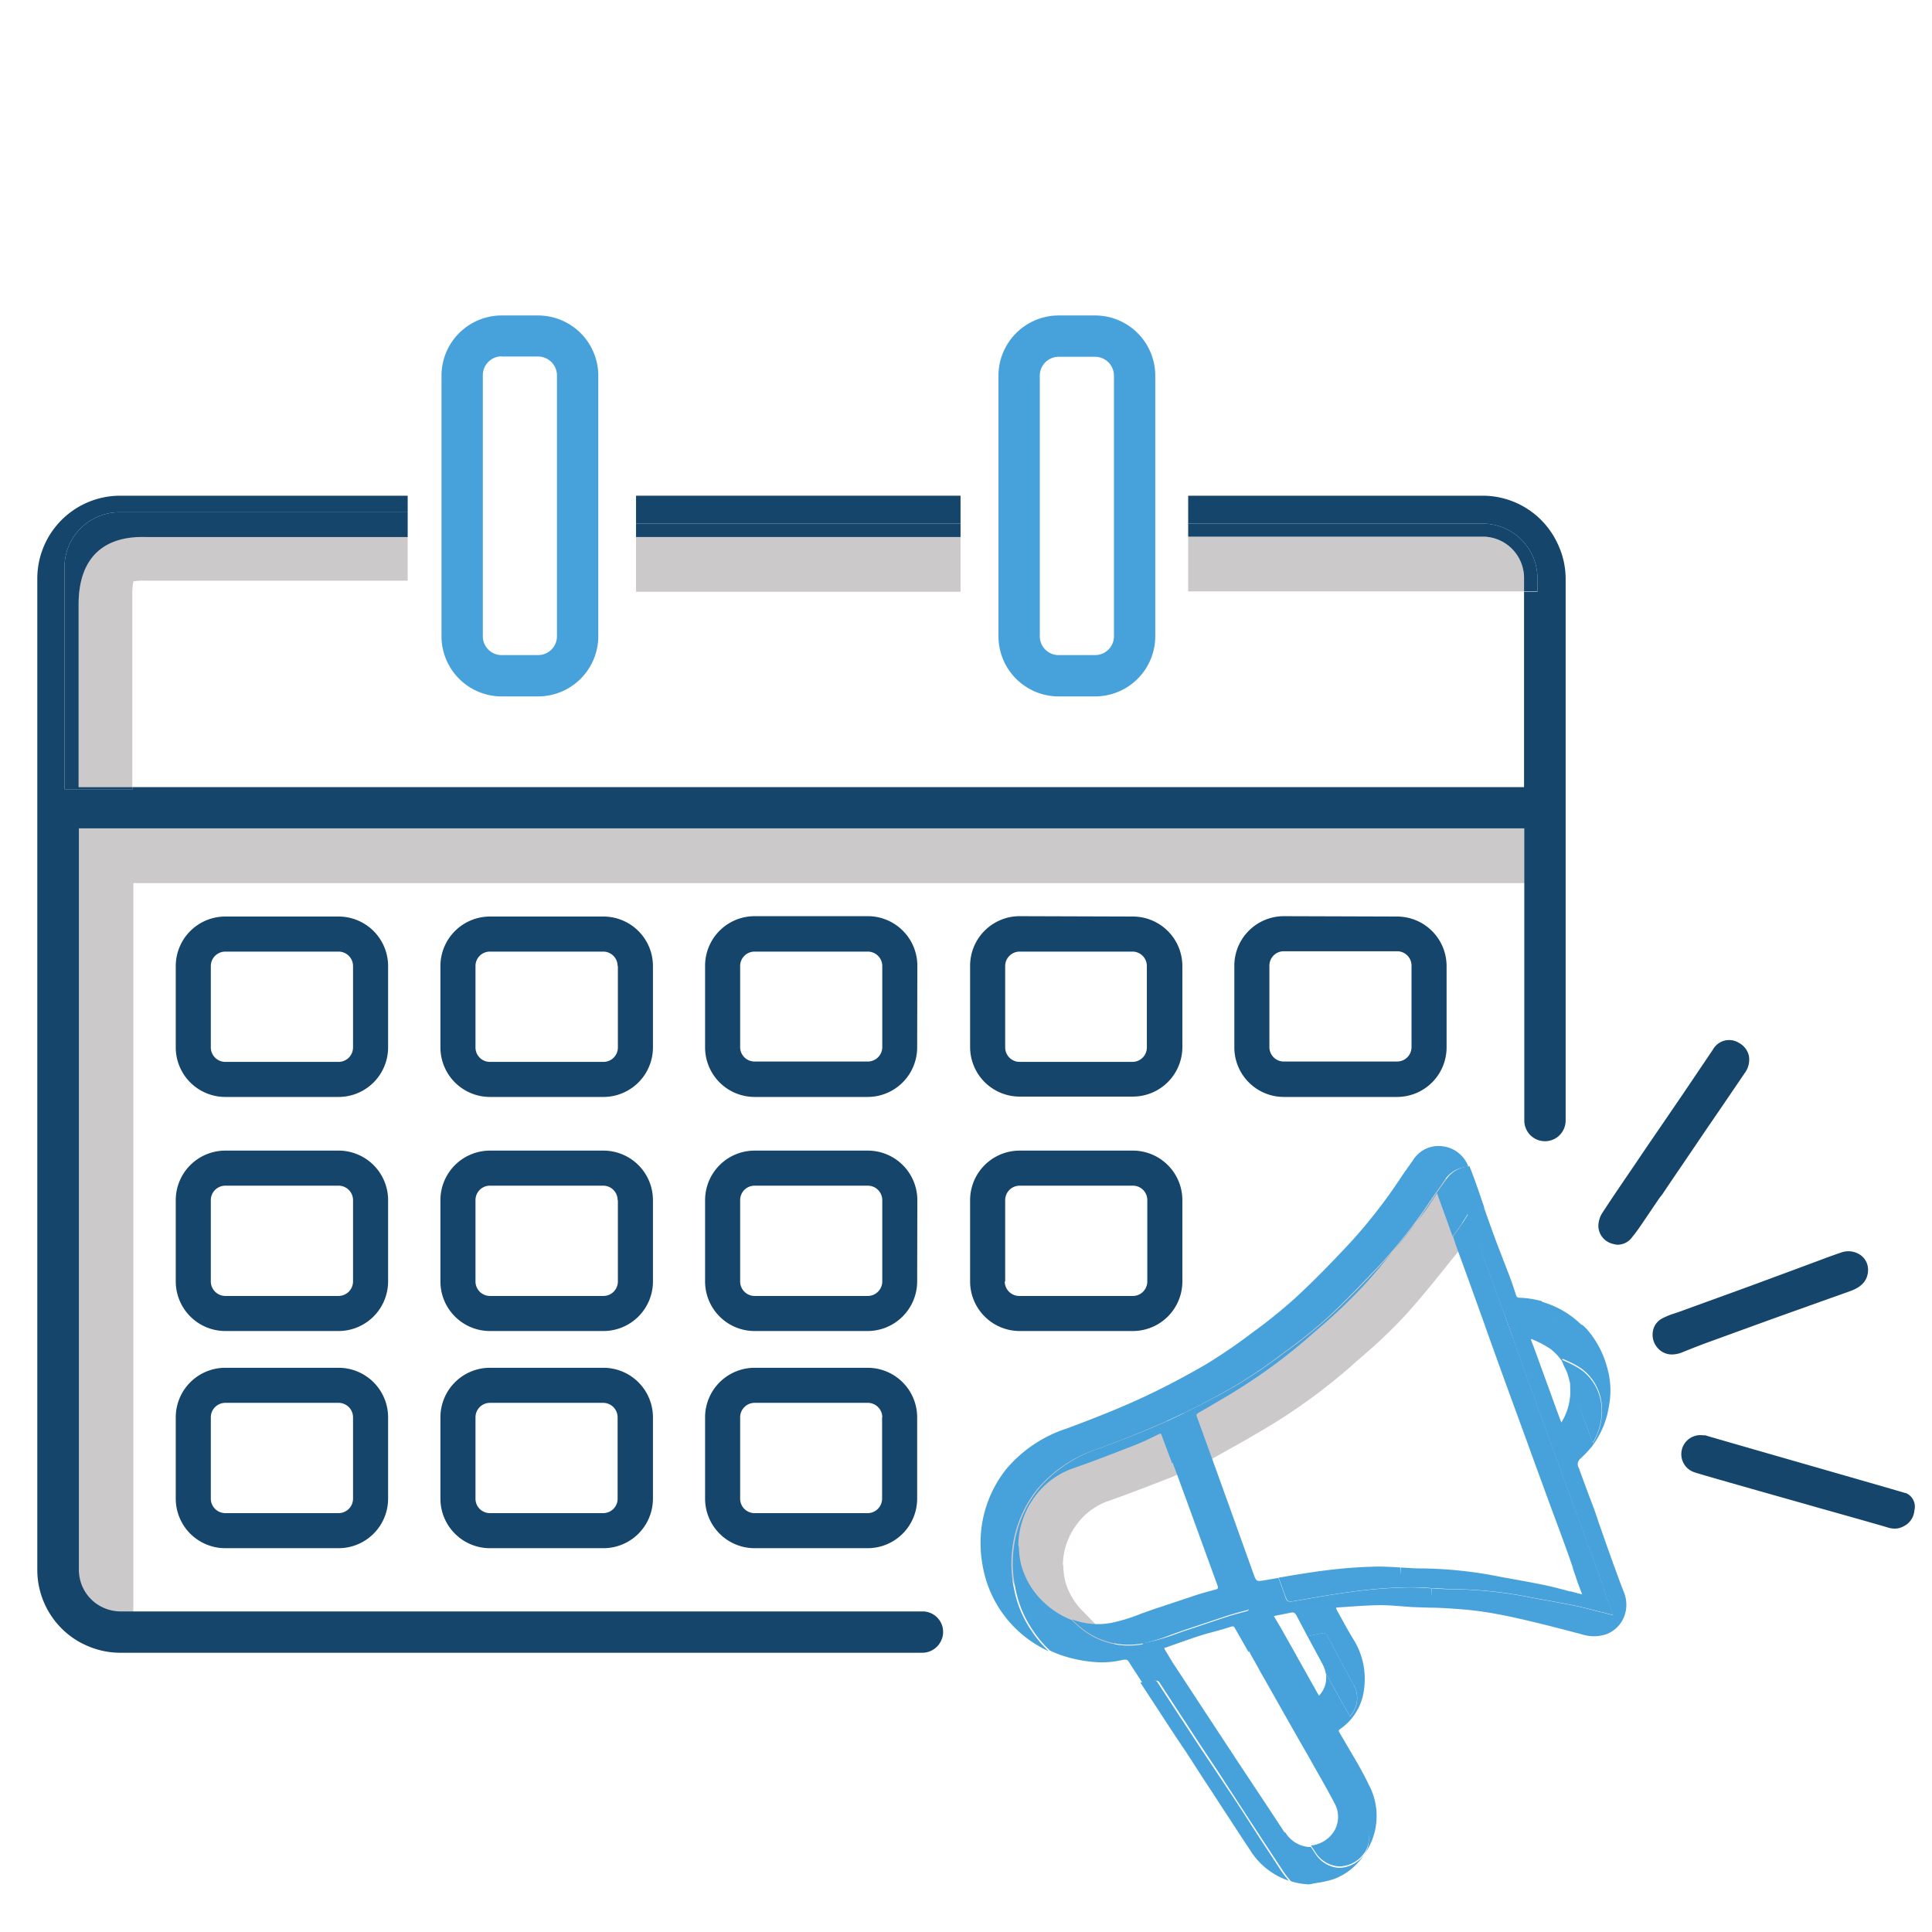 <svg id="Layer_1" data-name="Layer 1" xmlns="http://www.w3.org/2000/svg" viewBox="0 0 216 216"><defs><style>.cls-1{fill:#47a1db;}.cls-2{fill:#15456a;}.cls-3{fill:none;}.cls-4{fill:#ccc9ca;}</style></defs><path class="cls-1" d="M56.08,77.86h4.08a6.74,6.74,0,0,0,6.73-6.72V42a6.74,6.74,0,0,0-6.73-6.73H56.08A6.73,6.73,0,0,0,49.36,42V71.14A6.73,6.73,0,0,0,56.08,77.86Zm0-38h4.08A2.12,2.12,0,0,1,62.27,42V71.14a2.11,2.11,0,0,1-2.11,2.1H56.08a2.1,2.1,0,0,1-2.1-2.1V42A2.11,2.11,0,0,1,56.08,39.84Z"/><path class="cls-1" d="M118.35,77.86h4.09a6.73,6.73,0,0,0,6.72-6.72V42a6.73,6.73,0,0,0-6.72-6.73h-4.09A6.74,6.74,0,0,0,111.63,42V71.14A6.73,6.73,0,0,0,118.35,77.86Zm4.09-4.62h-4.09a2.1,2.1,0,0,1-2.1-2.1V42a2.11,2.11,0,0,1,2.1-2.11h4.09a2.11,2.11,0,0,1,2.1,2.11V71.14A2.1,2.1,0,0,1,122.44,73.24Z"/><path class="cls-2" d="M43.39,108a5.54,5.54,0,0,0-5.54-5.53H25.19A5.54,5.54,0,0,0,19.65,108v9.11a5.54,5.54,0,0,0,5.54,5.53H37.85a5.54,5.54,0,0,0,5.54-5.53Zm-3.92,0v9.11a1.62,1.62,0,0,1-1.62,1.61H25.19a1.62,1.62,0,0,1-1.62-1.61V108a1.62,1.62,0,0,1,1.62-1.61H37.85A1.62,1.62,0,0,1,39.47,108Z"/><path class="cls-2" d="M73,108a5.54,5.54,0,0,0-5.53-5.53H54.77A5.54,5.54,0,0,0,49.24,108v9.11a5.54,5.54,0,0,0,5.53,5.53H67.44A5.54,5.54,0,0,0,73,117.07Zm-3.92,0v9.11a1.61,1.61,0,0,1-1.61,1.61H54.77a1.61,1.61,0,0,1-1.61-1.61V108a1.61,1.61,0,0,1,1.61-1.61H67.44A1.61,1.61,0,0,1,69.05,108Z"/><path class="cls-2" d="M102.56,108A5.54,5.54,0,0,0,97,102.43H84.36A5.54,5.54,0,0,0,78.83,108v9.11a5.54,5.54,0,0,0,5.53,5.53H97a5.54,5.54,0,0,0,5.54-5.53Zm-3.92,0v9.11A1.62,1.62,0,0,1,97,118.68H84.36a1.61,1.61,0,0,1-1.61-1.61V108a1.61,1.61,0,0,1,1.61-1.61H97A1.62,1.62,0,0,1,98.64,108Z"/><path class="cls-2" d="M114,102.43a5.54,5.54,0,0,0-5.54,5.53v9.11A5.54,5.54,0,0,0,114,122.6h12.66a5.54,5.54,0,0,0,5.53-5.53V108a5.54,5.54,0,0,0-5.53-5.53ZM128.22,108v9.11a1.61,1.61,0,0,1-1.61,1.61H114a1.62,1.62,0,0,1-1.62-1.61V108a1.62,1.62,0,0,1,1.62-1.61h12.66A1.61,1.61,0,0,1,128.22,108Z"/><path class="cls-2" d="M143.53,102.43A5.54,5.54,0,0,0,138,108v9.11a5.54,5.54,0,0,0,5.53,5.53H156.2a5.54,5.54,0,0,0,5.53-5.53V108a5.54,5.54,0,0,0-5.53-5.53Zm0,3.92H156.2a1.61,1.61,0,0,1,1.61,1.61v9.11a1.61,1.61,0,0,1-1.61,1.61H143.53a1.61,1.61,0,0,1-1.61-1.61V108A1.61,1.61,0,0,1,143.53,106.35Z"/><path class="cls-2" d="M43.39,134.17a5.54,5.54,0,0,0-5.54-5.53H25.19a5.54,5.54,0,0,0-5.54,5.53v9.1a5.55,5.55,0,0,0,5.54,5.54H37.85a5.55,5.55,0,0,0,5.54-5.54Zm-3.92,0v9.1a1.63,1.63,0,0,1-1.62,1.62H25.19a1.63,1.63,0,0,1-1.62-1.62v-9.1a1.62,1.62,0,0,1,1.62-1.61H37.85A1.62,1.62,0,0,1,39.47,134.17Z"/><path class="cls-2" d="M73,134.17a5.54,5.54,0,0,0-5.53-5.53H54.77a5.54,5.54,0,0,0-5.53,5.53v9.1a5.54,5.54,0,0,0,5.53,5.54H67.44A5.54,5.54,0,0,0,73,143.27Zm-3.92,0v9.1a1.62,1.62,0,0,1-1.61,1.62H54.77a1.62,1.62,0,0,1-1.61-1.62v-9.1a1.61,1.61,0,0,1,1.61-1.61H67.44A1.61,1.61,0,0,1,69.05,134.17Z"/><path class="cls-2" d="M102.56,134.17A5.54,5.54,0,0,0,97,128.64H84.36a5.54,5.54,0,0,0-5.53,5.53v9.1a5.54,5.54,0,0,0,5.53,5.54H97a5.55,5.55,0,0,0,5.54-5.54Zm-3.92,0v9.1A1.63,1.63,0,0,1,97,144.89H84.36a1.62,1.62,0,0,1-1.61-1.62v-9.1a1.61,1.61,0,0,1,1.61-1.61H97A1.62,1.62,0,0,1,98.64,134.17Z"/><path class="cls-2" d="M114,148.81h12.66a5.54,5.54,0,0,0,5.53-5.54v-9.1a5.54,5.54,0,0,0-5.53-5.53H114a5.54,5.54,0,0,0-5.54,5.53v9.1A5.55,5.55,0,0,0,114,148.81Zm-1.62-5.54v-9.1a1.62,1.62,0,0,1,1.62-1.61h12.66a1.61,1.61,0,0,1,1.61,1.61v9.1a1.62,1.62,0,0,1-1.61,1.62H114A1.63,1.63,0,0,1,112.33,143.27Z"/><path class="cls-2" d="M37.85,152.92H25.19a5.54,5.54,0,0,0-5.54,5.53v9.11a5.54,5.54,0,0,0,5.54,5.53H37.85a5.54,5.54,0,0,0,5.54-5.53v-9.11A5.54,5.54,0,0,0,37.85,152.92Zm1.62,5.53v9.11a1.62,1.62,0,0,1-1.62,1.61H25.19a1.62,1.62,0,0,1-1.62-1.61v-9.11a1.62,1.62,0,0,1,1.62-1.61H37.85A1.62,1.62,0,0,1,39.47,158.45Z"/><path class="cls-2" d="M67.44,152.92H54.77a5.54,5.54,0,0,0-5.53,5.53v9.11a5.54,5.54,0,0,0,5.53,5.53H67.44A5.54,5.54,0,0,0,73,167.56v-9.11A5.54,5.54,0,0,0,67.44,152.92Zm1.61,5.53v9.11a1.61,1.61,0,0,1-1.61,1.61H54.77a1.61,1.61,0,0,1-1.61-1.61v-9.11a1.62,1.62,0,0,1,1.61-1.61H67.44A1.62,1.62,0,0,1,69.05,158.45Z"/><path class="cls-2" d="M97,152.92H84.36a5.54,5.54,0,0,0-5.53,5.53v9.11a5.54,5.54,0,0,0,5.53,5.53H97a5.54,5.54,0,0,0,5.54-5.53v-9.11A5.54,5.54,0,0,0,97,152.92Zm1.62,5.53v9.11A1.62,1.62,0,0,1,97,169.17H84.36a1.61,1.61,0,0,1-1.61-1.61v-9.11a1.62,1.62,0,0,1,1.61-1.61H97A1.62,1.62,0,0,1,98.64,158.45Z"/><path class="cls-2" d="M13.43,60h2.89C8,58.89,8.79,62.46,8.79,67.57V64.68A4.64,4.64,0,0,1,13.43,60Z"/><path class="cls-3" d="M142.94,176.29c1.71-.3,3.46-.59,5.19-.81a54.45,54.45,0,0,1,5.66-.43c.93,0,1.88,0,2.79.1l0,.86.05-.86c.71,0,1.43.09,2.14.1a46.8,46.8,0,0,1,8.61.87c.75.15,1.49.28,2.24.41,1.09.2,2.17.4,3.23.62.9.2,1.8.44,2.66.67l.11,0c.42.12.83.23,1.25.33h0l-.08-.22-.41-1.09c-.18-.52-.35-1-.53-1.55l0-.08c-.28-.83-.57-1.65-.87-2.48-.44-1.21-.89-2.42-1.34-3.63-.37-1-.74-2-1.1-3q-.93-2.52-1.84-5.05l-1.92-5.25-1.09-3-1.37-3.81-.39-1.11-1.47-4.09c-.39-1.09-.79-2.18-1.19-3.27-.29-.77-.57-1.54-.85-2.31l0-.08-1.2,1.48-.12.16c-1.69,2.11-3.44,4.29-5.29,6.33a63.37,63.37,0,0,1-4.84,4.59l-.83.73a62.66,62.66,0,0,1-8.23,6.13c-1,.66-2.11,1.28-3.14,1.88l-.18.1"/><path class="cls-3" d="M124.3,181.4a19.45,19.45,0,0,0,3.24-1l1.4-.5,1.69-.56.3-.1,2.76-.92c.64-.21,1.3-.39,1.94-.56l.3-.08s.19-.06.22-.12a.41.41,0,0,0,0-.27l-1.71-4.7-1.38-3.8-1.62-4.42c-.12-.32-.24-.63-.35-.94l-.63.27-.15.06c-2.19.85-4.44,1.73-6.7,2.52a8.84,8.84,0,0,0-4.39,3.2,9.33,9.33,0,0,0-1.86,5.42c0,.25.06.45.08.66a9.25,9.25,0,0,0,.25,1.56,9,9,0,0,0,2.2,3.86A8.08,8.08,0,0,0,124.3,181.4Z"/><path class="cls-3" d="M146.17,182.92l-.11,0a.39.39,0,0,0-.17.06h0s0,.05.1.17l.2.33c.16.26.32.53.47.8l1.53,2.74,0,.05a3.43,3.43,0,0,0-.35-1C147.35,185.1,146.76,184,146.17,182.92Z"/><path class="cls-3" d="M175.5,154.28a5.58,5.58,0,0,0-.62-1.67l.46,1.23Z"/><path class="cls-3" d="M137.61,185.06c-.83.27-1.65.56-2.45.84l-1.38.49a.91.91,0,0,0-.17.08h0s0,.05.08.13c.17.26.32.52.47.78s.29.48.44.71q3.27,5,6.56,10c.86,1.3,1.72,2.59,2.57,3.89l2.81,4.24a3.46,3.46,0,0,0,2.62-1.66,3.12,3.12,0,0,0,0-3.09c-1-1.87-2.05-3.73-3.08-5.53-.46-.79-.91-1.57-1.36-2.37l-.92-1.62q-1.43-2.53-2.87-5.06c-.37-.65-.74-1.3-1.12-2l-.1-.19-.16-.26-.32.09C138.7,184.74,138.15,184.89,137.61,185.06Z"/><polygon class="cls-4" points="171.1 149.66 171.1 149.66 171.1 149.66 171.1 149.66"/><path class="cls-4" d="M131.31,159.88a1.75,1.75,0,0,0-.93-1.08l-.19-.09-.21,0a2.08,2.08,0,0,0-1.18.24,25.25,25.25,0,0,1-2.39,1.1l-.15.06c-2.17.85-4.42,1.72-6.65,2.51a10.29,10.29,0,0,0-5.11,3.72,10.8,10.8,0,0,0-2.14,6.27v.25c0,.22,0,.41.08.63a9.91,9.91,0,0,0,3.52,6.91,11.09,11.09,0,0,0,3.35,2l6.28,2.38L120.93,180a7.57,7.57,0,0,1-1.84-3.22,8.45,8.45,0,0,1-.2-1.31v-.08c0-.16,0-.32-.06-.5a7.78,7.78,0,0,1,1.56-4.47,7.44,7.44,0,0,1,3.68-2.66c2.32-.82,4.67-1.74,6.74-2.54l.15-.06.48-.21,1.51-.64-.8-2.16C131.87,161.37,131.58,160.63,131.31,159.88Z"/><path class="cls-4" d="M161.05,130.1l-2,3.06a20.83,20.83,0,0,1-1.24,1.79l-1.35,1.68c-1.68,2.09-3.41,4.25-5.23,6.25a58.66,58.66,0,0,1-4.72,4.47l-.83.74a61.53,61.53,0,0,1-8,6c-1,.63-2,1.24-3.09,1.85l-1.24.72a1.76,1.76,0,0,0-.92,2.19L133.9,164l5.6-3.14c1-.6,2.13-1.23,3.19-1.9a64.89,64.89,0,0,0,8.42-6.27l.83-.74a60.8,60.8,0,0,0,5-4.71c1.89-2.07,3.65-4.27,5.35-6.4l1.85-2.29Z"/><path class="cls-1" d="M139,202.65l-.84-1.29L136,198.11l-2-3c-.59-.9-1.18-1.8-1.76-2.7l-.1-.14c-.91-1.38-1.81-2.77-2.71-4.15-.14-.23-.25-.23-.34-.23a1,1,0,0,0-.27,0c-.48.1-.91.17-1.33.22.4.6.79,1.2,1.18,1.81l.1.14,1.76,2.7c.66,1,1.31,2,2,3l2.1,3.25.85,1.29c1.42,2.18,2.84,4.37,4.28,6.54a8.11,8.11,0,0,0,4.34,3.43,10.07,10.07,0,0,1-.87-1.12C141.82,207,140.39,204.83,139,202.65Z"/><path class="cls-1" d="M115.37,182.39a12.44,12.44,0,0,1-2-4.75,13.45,13.45,0,0,1-.19-4.54,13.13,13.13,0,0,1,2.78-6.6,14.93,14.93,0,0,1,6.71-4.5c3.31-1.22,5.94-2.29,8.3-3.37s4.8-2.36,7.29-3.81a59,59,0,0,0,5.18-3.54,58,58,0,0,0,4.84-3.86c2.08-1.91,4.05-4,5.88-5.9A58.47,58.47,0,0,0,160,134.1c.47-.7,1-1.39,1.45-2.08a3.34,3.34,0,0,1,2.72-1.58,3.51,3.51,0,0,0-2.93-2.29,3.34,3.34,0,0,0-3.26,1.56c-.48.69-1,1.38-1.45,2.08a58.48,58.48,0,0,1-5.83,7.42c-1.83,1.94-3.81,4-5.88,5.9A58,58,0,0,1,140,149a60.58,60.58,0,0,1-5.18,3.54c-2.5,1.45-4.95,2.73-7.3,3.81s-5,2.15-8.29,3.37a14.82,14.82,0,0,0-6.71,4.5,13.23,13.23,0,0,0-2.79,6.6,14,14,0,0,0,.19,4.54,12.93,12.93,0,0,0,7.33,9.25A12.3,12.3,0,0,1,115.37,182.39Z"/><path class="cls-1" d="M132.41,182.24l1.69-.56.29-.1,2.76-.92c.65-.21,1.31-.39,1.95-.56l.29-.08c.06,0,.19-.06.22-.12a.39.39,0,0,0,0-.27l-1.71-4.7-1.39-3.8c-.54-1.48-1.07-2.95-1.62-4.42-.21-.59-.43-1.17-.65-1.75-.28-.75-.57-1.5-.84-2.26-.07-.19-.12-.22-.13-.22s-.07,0-.3.09c-.59.3-1.23.6-1.89.89.11.31.23.62.35.94l1.62,4.42,1.38,3.8,1.71,4.7a.41.41,0,0,1,0,.27c0,.06-.17.1-.22.12l-.3.08c-.64.17-1.3.35-1.94.56l-2.76.92-.3.1-1.69.56-1.4.5a19.45,19.45,0,0,1-3.24,1,8.08,8.08,0,0,1-4.45-.39,7.27,7.27,0,0,0,.57.54,8.43,8.43,0,0,0,7.35,2.16,20,20,0,0,0,3.24-1Z"/><path class="cls-1" d="M173.31,147.45a10.6,10.6,0,0,1,3.59.76,10.36,10.36,0,0,0-4.56-2.68c.18.49.36,1,.54,1.55C173,147.38,173.05,147.44,173.31,147.45Z"/><path class="cls-1" d="M163.28,140.62c.4,1.09.8,2.18,1.19,3.27l1.47,4.09.39,1.11,1.37,3.81,1.09,3,1.92,5.25q.91,2.53,1.84,5.05c.36,1,.73,2,1.1,3,.45,1.21.9,2.42,1.34,3.63.3.83.59,1.65.87,2.48l0,.08c.18.51.35,1,.53,1.55l.41,1.09.08.22h0c-.42-.1-.83-.21-1.25-.33l-.11,0c-.86-.23-1.76-.47-2.66-.67-1.06-.22-2.14-.42-3.23-.62-.75-.13-1.49-.26-2.24-.41a46.8,46.8,0,0,0-8.61-.87c-.71,0-1.43-.06-2.14-.1l-.05.86,0-.86c-.91-.06-1.86-.12-2.79-.1a54.45,54.45,0,0,0-5.66.43c-1.73.22-3.48.51-5.19.81.23.61.45,1.23.68,1.85.31.87.32.89,1.27.72l.43-.07c2.06-.36,4.18-.74,6.28-1a54.47,54.47,0,0,1,5.65-.43c.94,0,1.88,0,2.8.1v.86l.06-.86c.7,0,1.43.09,2.14.1a46.89,46.89,0,0,1,8.61.87c.74.15,1.49.28,2.23.41,1.09.2,2.18.4,3.24.62.9.2,1.79.44,2.66.67l.11,0c.41.12.83.23,1.24.33h0l-.08-.22c-.15-.39-.28-.74-.4-1.09l-.54-1.55,0-.08c-.29-.83-.57-1.65-.87-2.48-.44-1.21-.9-2.42-1.35-3.63-.36-1-.73-2-1.09-3-.62-1.68-1.23-3.36-1.85-5.05l-1.91-5.25c-.37-1-.73-2-1.09-3-.46-1.27-.92-2.54-1.37-3.81l-.4-1.11c-.49-1.36-1-2.73-1.46-4.09l-1.2-3.27c-.28-.77-.56-1.54-.85-2.31L165,138c-.27-.76-.55-1.52-.83-2.29-.1.17-.21.33-.31.49l-.05.08a20.9,20.9,0,0,1-1.34,1.91l0,0,0,.08C162.71,139.08,163,139.85,163.28,140.62Z"/><polygon class="cls-1" points="174.56 151.97 174.56 151.97 174.56 151.97 174.56 151.97"/><path class="cls-1" d="M139.84,185c.38.65.75,1.3,1.12,2q1.44,2.52,2.87,5.06l.92,1.62c.45.8.9,1.58,1.36,2.37,1,1.8,2.1,3.66,3.08,5.53a3.12,3.12,0,0,1,0,3.09,3.46,3.46,0,0,1-2.62,1.66c.19.3.39.59.58.88a3.37,3.37,0,0,0,2.58,1.46,3.51,3.51,0,0,0,2.92-1.69,3.1,3.1,0,0,0,0-3.09c-1-1.87-2.05-3.73-3.08-5.53-.45-.79-.91-1.57-1.36-2.37l-.92-1.62q-1.42-2.53-2.86-5.06l-1.12-2-.11-.19c-.55-1-1.11-1.92-1.66-2.89a.56.56,0,0,0-.14-.19.45.45,0,0,0-.24,0c-.53.18-1.07.33-1.58.47l.16.26Z"/><path class="cls-1" d="M176.94,158.26c.37,1,.74,2,1.12,3.05a6.64,6.64,0,0,0,1-3.32v-.07a5.63,5.63,0,0,0-2.21-4.72,10.08,10.08,0,0,0-1.85-1l-.28-.13-.08,0a.22.22,0,0,0,0,.1l.2.53a5.58,5.58,0,0,1,.62,1.67Z"/><path class="cls-1" d="M147.92,182.57l-.56.11-1.19.24c.59,1.11,1.18,2.18,1.7,3.15a3.43,3.43,0,0,1,.35,1c.86,1.53,1.71,3.06,2.58,4.59a1,1,0,0,0,.13.21l.16-.19a3,3,0,0,0,.25-3.32c-.88-1.62-1.92-3.53-2.9-5.42C148.28,182.65,148.15,182.56,147.92,182.57Z"/><path class="cls-1" d="M146.35,210.66l.09,0,.8-.15a11,11,0,0,0,1.92-.44,6.88,6.88,0,0,0,3.31-2.66,7.39,7.39,0,0,0,.58-7.84c-.68-1.44-1.51-2.83-2.31-4.18l-.07-.12c-.29-.49-.58-1-.86-1.47-.19-.31-.19-.34.1-.55a6.26,6.26,0,0,0,2.6-4.46,8.33,8.33,0,0,0-1.26-5.61c-.44-.72-.85-1.48-1.26-2.21l-.48-.87a3.57,3.57,0,0,1-.15-.34h0a.67.67,0,0,1,.29-.05l1.16-.08c1.16-.08,2.35-.16,3.53-.17.71,0,1.44.05,2.16.11l1.35.1,2,.07c1,0,2,.07,3,.14a36.89,36.89,0,0,1,4,.48c1.68.29,3.36.68,4.93,1.06s3.14.79,5,1.28a4.42,4.42,0,0,0,2.83,0,3.46,3.46,0,0,0,1.93-1.86,3.68,3.68,0,0,0,0-2.86c-.35-.89-.68-1.8-1-2.68l-.14-.37-.84-2.36c-.34-1-.69-1.92-1-2.88s-.7-1.91-1.05-2.86-.67-1.81-1-2.72a.79.79,0,0,1,.15-1,14.37,14.37,0,0,0,1.31-1.38,10,10,0,0,0,1.93-4.63,9.29,9.29,0,0,0-.26-4.36,10.65,10.65,0,0,0-2.19-4.09c-.16-.18-.33-.33-.49-.49a10.6,10.6,0,0,0-3.59-.76c-.26,0-.34-.07-.43-.37-.18-.54-.36-1.06-.54-1.55a10.62,10.62,0,0,0-2.49-.39c-.27,0-.34-.07-.44-.37-.32-1-.67-2-.95-2.68-.19-.51-.39-1-.59-1.54l-.05-.13c-.3-.77-.6-1.54-.88-2.31-.36-1-.72-2-1.07-3l0-.1c-.51-1.46-1-3-1.6-4.46a.93.93,0,0,0,0-.1,3.34,3.34,0,0,0-2.72,1.58c-.49.69-1,1.38-1.45,2.08a58.47,58.47,0,0,1-5.84,7.42c-1.83,1.94-3.8,4-5.88,5.9a58,58,0,0,1-4.84,3.86,59,59,0,0,1-5.18,3.54c-2.49,1.45-5,2.73-7.29,3.81s-5,2.15-8.3,3.37a14.93,14.93,0,0,0-6.71,4.5,13.13,13.13,0,0,0-2.78,6.6,13.45,13.45,0,0,0,.19,4.54,12.44,12.44,0,0,0,2,4.75,12.3,12.3,0,0,0,1.87,2.19c.39.18.79.35,1.21.5a15.54,15.54,0,0,0,3.66.77,10.1,10.1,0,0,0,3.32-.25,1,1,0,0,1,.26,0c.1,0,.2,0,.35.23.5.78,1,1.56,1.52,2.34.42,0,.85-.12,1.33-.22a1,1,0,0,1,.27,0c.09,0,.2,0,.34.23.9,1.38,1.8,2.77,2.71,4.15l.1.14c.58.9,1.17,1.8,1.76,2.7l2,3,2.11,3.25.84,1.29c1.42,2.18,2.85,4.37,4.29,6.54a10.07,10.07,0,0,0,.87,1.12,7.77,7.77,0,0,0,2.12.35Zm5-22.28a3,3,0,0,1-.25,3.32l-.16.19a1,1,0,0,1-.13-.21c-.87-1.53-1.72-3.06-2.58-4.59a2.87,2.87,0,0,1-.6,2.3,2,2,0,0,1-.16.19,1.73,1.73,0,0,1-.13-.21c-.87-1.55-1.74-3.09-2.6-4.64L143.2,182l-.48-.8-.19-.33c-.08-.12-.09-.17-.1-.17h0a.39.39,0,0,1,.17-.06l1.3-.26.55-.11c.23,0,.36.08.52.39l1.2,2.27,1.19-.24.56-.11c.23,0,.36.08.52.39C149.42,184.85,150.46,186.76,151.34,188.38ZM174.56,152Zm1,3.65v.07a6.63,6.63,0,0,1-1,3.32c-.38-1-.75-2-1.12-3.05l-1.61-4.42c-.21-.59-.43-1.17-.66-1.76l0-.1.08,0,.29.13a10.34,10.34,0,0,1,1.84,1,6,6,0,0,1,1.49,1.72l-.2-.53a.22.22,0,0,1,0-.1l.08,0,.28.13a10.08,10.08,0,0,1,1.85,1,5.63,5.63,0,0,1,2.21,4.72V158a6.64,6.64,0,0,1-1,3.32c-.38-1-.75-2-1.12-3.05l-1.44-4m-4.4-4.63ZM137.29,168c-.51-1.39-1-2.79-1.51-4.18l-.07-.19q-.94-2.61-1.9-5.24c-.06-.17-.1-.27.24-.47l1.06-.61.17-.1c1-.6,2.11-1.22,3.14-1.88a62,62,0,0,0,8.23-6.13l.84-.73a61.44,61.44,0,0,0,4.83-4.59c1.86-2,3.61-4.22,5.3-6.33l.12-.16,1.22-1.51a23,23,0,0,0,1.33-1.91l.05-.08.32-.49c.28.77.55,1.53.83,2.29s.6,1.69.91,2.53l0,0a20.9,20.9,0,0,0,1.34-1.91l.05-.08c.1-.16.21-.32.31-.49.28.77.56,1.53.83,2.29l.94,2.61c.29.77.57,1.54.85,2.31l1.2,3.27c.49,1.36,1,2.73,1.46,4.09l.4,1.11c.45,1.27.91,2.54,1.37,3.81.36,1,.72,2,1.09,3l1.91,5.25c.62,1.69,1.23,3.37,1.85,5.05.36,1,.73,2,1.09,3,.45,1.21.91,2.42,1.35,3.63.3.83.58,1.65.87,2.48l0,.08.54,1.55c.12.35.25.7.4,1.09l.08.22h0c-.41-.1-.83-.21-1.24-.33l-.11,0c-.87-.23-1.76-.47-2.66-.67-1.06-.22-2.15-.42-3.24-.62-.74-.13-1.49-.26-2.23-.41a46.89,46.89,0,0,0-8.61-.87c-.71,0-1.44-.06-2.14-.1l-.06.86v-.86c-.92-.06-1.86-.12-2.8-.1a54.47,54.47,0,0,0-5.65.43c-2.1.26-4.22.64-6.28,1l-.43.07c-.95.17-1,.15-1.27-.72-.23-.62-.45-1.24-.68-1.85l-1.09.19-.43.07c-.94.17-.95.15-1.27-.72m-12.38,7.88a8.43,8.43,0,0,1-7.35-2.16,7.27,7.27,0,0,1-.57-.54,9.36,9.36,0,0,1-2.9-1.77,9,9,0,0,1-2.77-4.4,9.27,9.27,0,0,1-.24-1.56c0-.21,0-.41-.08-.66a9.32,9.32,0,0,1,1.85-5.42,8.93,8.93,0,0,1,4.39-3.2c2.26-.79,4.52-1.67,6.7-2.52l.15-.06c.9-.35,1.75-.77,2.53-1.16.23-.11.29-.09.29-.09s.06,0,.13.22l.84,2.26c.11.27.21.54.31.81.66-.29,1.3-.59,1.89-.89.23-.11.3-.09.3-.09s.06,0,.13.22c.27.76.56,1.51.84,2.26.22.58.44,1.16.65,1.75.55,1.47,1.08,2.94,1.62,4.42l1.39,3.8,1.71,4.7a.39.39,0,0,1,0,.27c0,.06-.16.1-.22.12l-.29.08c-.64.17-1.3.35-1.95.56l-2.76.92-.29.1-1.69.56-1.4.5A20,20,0,0,1,127.77,183.71Zm15.89,21.09q-1.68-2.56-3.38-5.12c-.86-1.3-1.72-2.59-2.57-3.89-2.2-3.33-4.38-6.67-6.57-10-.15-.23-.28-.46-.43-.71s-.31-.52-.48-.78c0-.08-.07-.13-.08-.13h0a.49.49,0,0,1,.16-.08l1.39-.49c.79-.28,1.62-.57,2.44-.84.54-.17,1.09-.32,1.65-.47s1.27-.35,1.9-.56a.46.46,0,0,1,.24,0s.06,0,.15.19l1.5,2.63c.51-.14,1-.29,1.58-.47a.45.45,0,0,1,.24,0,.56.56,0,0,1,.14.19c.55,1,1.11,1.93,1.66,2.89l.11.19,1.12,2q1.44,2.52,2.86,5.06l.92,1.62c.45.8.91,1.58,1.36,2.37,1,1.8,2.1,3.66,3.08,5.53a3.1,3.1,0,0,1,0,3.09,3.51,3.51,0,0,1-2.92,1.69,3.37,3.37,0,0,1-2.58-1.46c-.19-.29-.39-.58-.58-.88a1.53,1.53,0,0,1-.3,0A3.39,3.39,0,0,1,143.66,204.8Z"/><path class="cls-2" d="M213.07,166.92l-.07,0c-.63-.21-20.89-6-22.35-6.45l-.12,0h-.13a2.13,2.13,0,0,0-1,4.12c.48.18,5.71,1.66,13.06,3.74l.27.08c3.84,1.08,7.46,2.1,8.41,2.39a2.52,2.52,0,0,0,.7.1,2,2,0,0,0,.91-.22,2.16,2.16,0,0,0,1.28-1.81A1.66,1.66,0,0,0,213.07,166.92Z"/><path class="cls-2" d="M185.87,133.5c.73-1.09,1.47-2.19,2.22-3.28l2.71-4q2.13-3.1,4.24-6.22h0a2.51,2.51,0,0,0,.48-2,2.21,2.21,0,0,0-1.11-1.41,2.07,2.07,0,0,0-2.9.75L188,122.54l-4,5.85-.75,1.11c-1.35,2-2.74,4-4.08,6.06a2.8,2.8,0,0,0-.47,1.58,2.1,2.1,0,0,0,1.69,1.94,1.67,1.67,0,0,0,.53.08,2,2,0,0,0,1.56-.85c.44-.53.83-1.1,1.17-1.6l1.86-2.75Z"/><path class="cls-2" d="M197.92,147.54q4.46-1.6,8.93-3.19h0c1.33-.47,2-1.25,2-2.39a2,2,0,0,0-.85-1.65,2.38,2.38,0,0,0-2.15-.28q-1.12.38-2.25.81l-3.39,1.26-4.65,1.72-4.71,1.71-3.19,1.16-.45.15a8.55,8.55,0,0,0-1.41.58,2,2,0,0,0-1,1.39,2.22,2.22,0,0,0,.44,1.79,2.09,2.09,0,0,0,1.7.83,3.07,3.07,0,0,0,1.14-.24c1.06-.43,1.91-.76,2.69-1.05Z"/><path class="cls-3" d="M8.79,67.57V64.68A4.64,4.64,0,0,1,13.43,60h2.89C8,58.89,8.79,62.46,8.79,67.57Z"/><path class="cls-4" d="M7.29,175.51a6.11,6.11,0,0,0,4.75,6,6.33,6.33,0,0,0,1.36.17l1.51,0V98.73h157V91.11H7.29Z"/><rect class="cls-4" x="71.11" y="60.04" width="36.28" height="6.12"/><rect class="cls-2" x="71.11" y="55.42" width="36.28" height="3.12"/><rect class="cls-2" x="71.11" y="58.54" width="36.28" height="1.5"/><path class="cls-4" d="M16.32,60c-4.84-.15-7.53,2.42-7.53,7.53V88h6V66.3A7.56,7.56,0,0,1,14.91,65a6.68,6.68,0,0,1,1.33-.08H45.58V60Z"/><path class="cls-2" d="M12.25,88H8.79V67.57c0-5.11,2.69-7.68,7.53-7.53H45.58V57.27H13.36a6.15,6.15,0,0,0-6.15,6.14V88.22h7.62V88H12.25Z"/><path class="cls-4" d="M165.77,60H132.84v6.12h37.55v-1.5A4.62,4.62,0,0,0,165.77,60Z"/><path class="cls-2" d="M174.18,60.86a9.24,9.24,0,0,0-8.41-5.44H132.84v3.12h32.93a6.13,6.13,0,0,1,6.12,6.12v1.5h-1.5V88H14.83v.23H7.21V63.41a6.15,6.15,0,0,1,6.15-6.14H45.58V55.42H13.43a9.27,9.27,0,0,0-9.26,9.26V175.51a9.27,9.27,0,0,0,4.68,8.05c.25.14.5.26.76.38a9.23,9.23,0,0,0,3.82.84h89.69a2.32,2.32,0,0,0,2-1.16,2.29,2.29,0,0,0-2-3.46H13.41a4.92,4.92,0,0,1-1-.13,4.64,4.64,0,0,1-3.59-4.52V92.61h161.6v32.67a2.31,2.31,0,1,0,4.62,0V64.66A9.1,9.1,0,0,0,174.18,60.86Z"/><path class="cls-2" d="M171.89,64.66a6.13,6.13,0,0,0-6.12-6.12H132.84V60h32.93a4.62,4.62,0,0,1,4.62,4.62v1.5h1.5Z"/></svg>